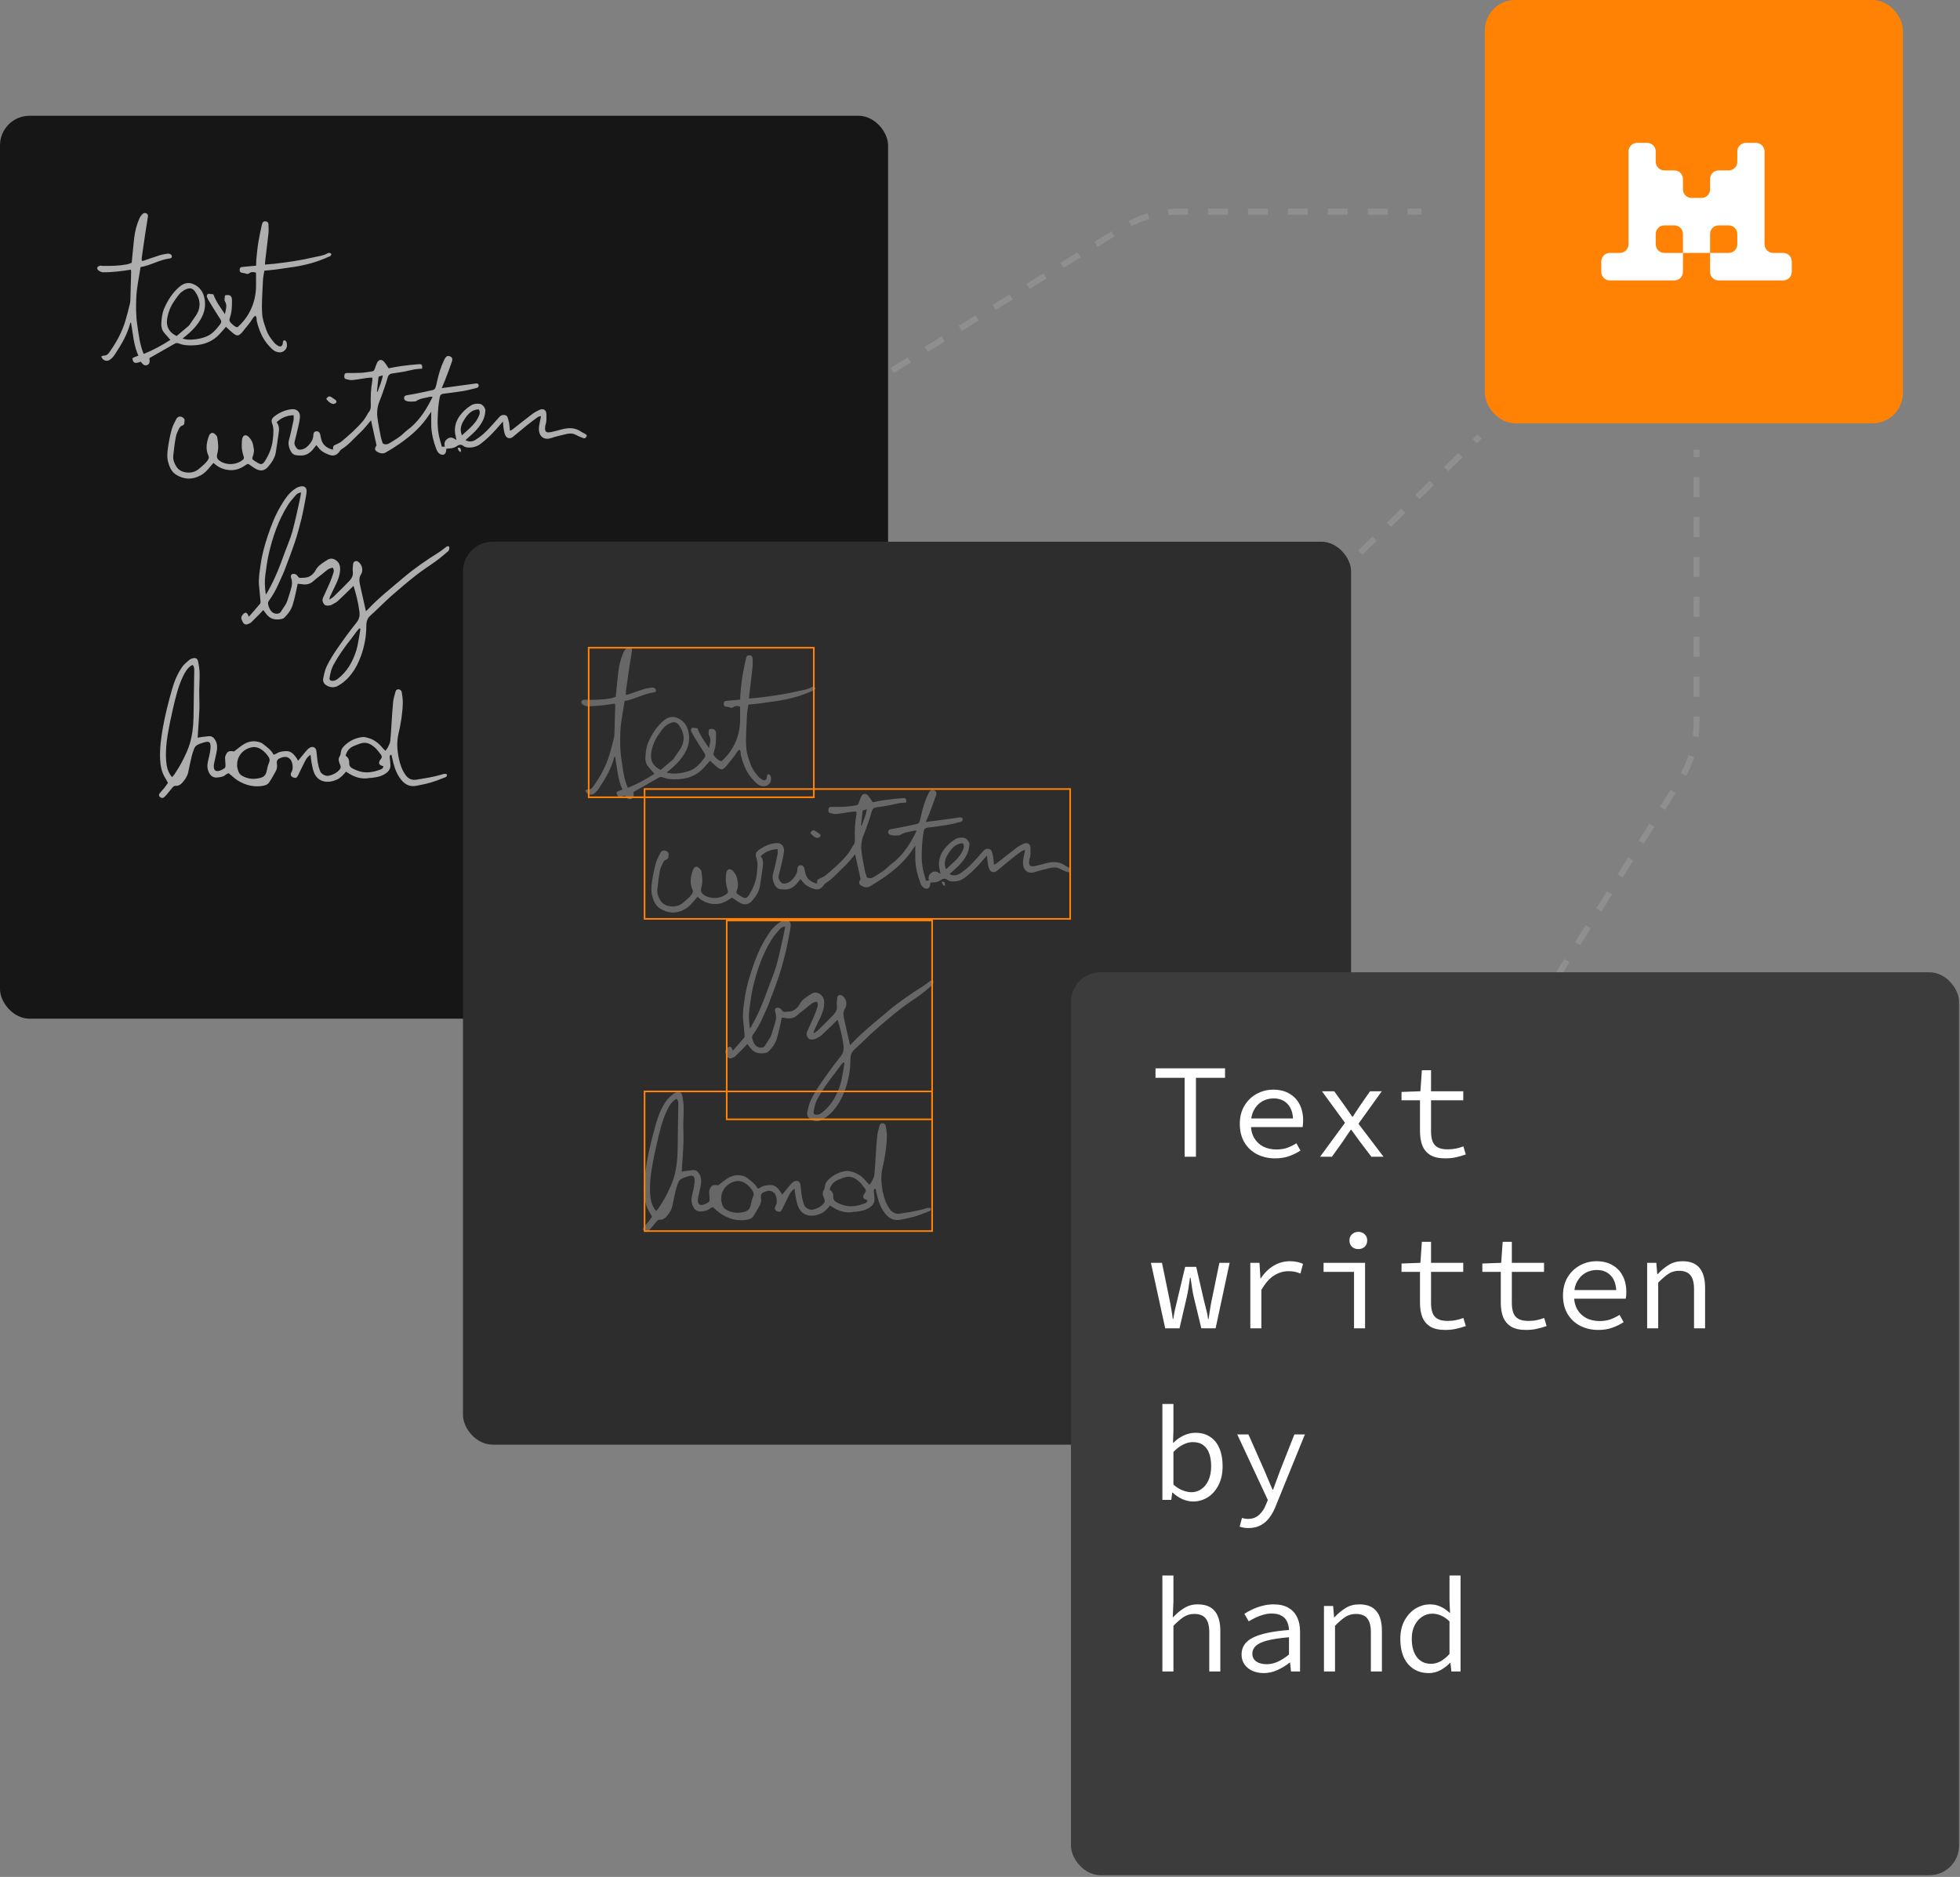 <svg width="377" height="361" viewBox="0 0 377 361" fill="none" xmlns="http://www.w3.org/2000/svg">
<rect x="0" y="0" width="377" height="361" fill="#808080" stroke="none"/>
<rect x="285.61" width="80.403" height="81.421" rx="5.827" fill="#FF8205"/>
<path d="M341.057 48.645C340.144 48.645 339.403 47.904 339.403 46.99V29.134C339.403 28.22 338.663 27.48 337.749 27.48H335.82C334.906 27.48 334.166 28.22 334.166 29.134V31.122C334.166 32.036 333.425 32.776 332.512 32.776H330.583C329.669 32.776 328.929 33.517 328.929 34.43V36.419C328.929 37.333 328.188 38.073 327.274 38.073H325.367C324.454 38.073 323.713 37.333 323.713 36.419V34.43C323.713 33.517 322.972 32.776 322.059 32.776H320.13C319.216 32.776 318.476 32.036 318.476 31.122V29.134C318.476 28.22 317.735 27.48 316.822 27.48H314.892C313.979 27.48 313.238 28.22 313.238 29.134V46.99C313.238 47.904 312.498 48.645 311.584 48.645H309.655C308.742 48.645 308.001 49.385 308.001 50.299V52.287C308.001 53.201 308.742 53.941 309.655 53.941H322.059C322.972 53.941 323.713 53.201 323.713 52.287V48.645H320.13C319.216 48.645 318.476 47.904 318.476 46.99V45.002C318.476 44.088 319.216 43.348 320.13 43.348H322.059C322.972 43.348 323.713 44.088 323.713 45.002V48.645H328.929V45.002C328.929 44.088 329.669 43.348 330.583 43.348H332.512C333.425 43.348 334.166 44.088 334.166 45.002V46.99C334.166 47.904 333.425 48.645 332.512 48.645H328.929V52.287C328.929 53.201 329.669 53.941 330.583 53.941H342.986C343.9 53.941 344.64 53.201 344.64 52.287V50.299C344.64 49.385 343.9 48.645 342.986 48.645H341.057Z" fill="white"/>
<path d="M171.62 71.243L216.06 43.755C219.277 41.765 222.985 40.71 226.768 40.71L273.396 40.71" stroke="#8F8F8F" stroke-width="1.151" stroke-dasharray="3.84 3.84"/>
<path d="M291.207 201.008L323.209 149.992C325.242 146.75 326.32 143.002 326.32 139.175L326.32 86.51" stroke="#8F8F8F" stroke-width="1.151" stroke-dasharray="3.84 3.84"/>
<path d="M228.615 138.416L284.592 83.965" stroke="#8F8F8F" stroke-width="1.151" stroke-dasharray="3.84 3.84"/>
<rect y="22.264" width="170.82" height="173.667" rx="5.694" fill="#171616"/>
<g clip-path="url(#clip0_11780_68750)">
<path d="M84.961 74.65C87.228 74.341 89.342 74.055 91.455 73.765C91.738 73.727 92.008 73.755 92.062 74.08C92.111 74.374 91.924 74.562 91.632 74.63C90.811 74.821 89.997 75.058 89.167 75.196C87.872 75.411 86.568 75.569 85.266 75.735C84.883 75.783 84.659 75.971 84.596 76.342C84.494 76.945 84.371 77.548 84.321 78.156C84.17 79.991 84.055 81.831 84.4 83.656C84.543 84.415 84.79 85.154 84.998 85.936C85.226 85.913 85.383 85.897 85.572 85.878C85.361 85.22 85.572 84.732 86.116 84.364C86.683 83.981 87.193 84.198 87.8 84.64C87.697 84.152 87.614 83.822 87.559 83.488C87.353 82.215 87.658 81.06 88.402 80.023C88.985 79.211 89.697 78.539 90.547 78.003C91.103 77.653 91.694 77.592 92.307 77.679C92.811 77.75 93.413 78.493 93.359 79.014C93.294 79.636 93.198 80.238 92.904 80.838C92.26 82.148 91.278 83.129 90.202 84.05C89.993 84.23 89.793 84.419 89.53 84.657C90.272 85.05 90.941 84.94 91.517 84.566C92.202 84.122 92.86 83.609 93.44 83.035C94.342 82.142 95.174 81.178 96.022 80.232C96.294 79.929 96.585 79.749 97.003 79.815C97.301 79.863 97.55 79.957 97.638 80.284C97.736 80.645 97.866 81.001 97.927 81.368C98.005 81.831 98.028 82.305 98.082 82.85C98.255 82.771 98.407 82.733 98.52 82.645C99.782 81.663 101.026 80.658 102.301 79.693C102.746 79.356 103.241 79.068 103.75 78.837C104.534 78.482 105.12 78.884 105.103 79.732C105.09 80.41 105.184 81.101 104.908 81.755C104.89 81.796 104.893 81.847 104.886 81.894C104.71 83.056 104.985 83.325 106.142 83.076C106.76 82.943 107.37 82.764 107.982 82.601C109.321 82.247 110.613 82.188 111.822 83.059C112.173 83.311 112.659 83.372 112.89 83.805C112.64 84.332 112.456 84.403 111.925 84.171C111.517 83.994 111.101 83.833 110.71 83.623C110.108 83.299 109.488 83.347 108.869 83.496C107.888 83.734 106.896 83.946 105.946 84.276C104.876 84.647 103.661 84.174 103.657 82.458C103.656 82.015 103.762 81.571 103.837 81.13C103.895 80.787 103.98 80.448 104.066 80.049C103.738 80.034 103.522 80.169 103.329 80.309C102.683 80.778 102.038 81.25 101.417 81.75C100.484 82.499 99.578 83.282 98.649 84.035C98.121 84.463 97.461 84.327 97.185 83.703C97.017 83.323 96.946 82.895 96.875 82.48C96.805 82.065 96.79 81.641 96.738 81.075C96.239 81.641 95.823 82.117 95.404 82.589C94.51 83.595 93.551 84.529 92.479 85.343C91.691 85.942 90.797 86.158 89.829 86.053C89.606 86.029 89.355 85.947 89.183 85.809C88.714 85.435 88.303 85.492 87.841 85.826C87.6 86 87.297 86.117 87.005 86.184C86.655 86.264 86.286 86.263 85.861 86.303C85.846 86.419 85.832 86.599 85.803 86.777C85.694 87.442 85.187 87.662 84.61 87.309C84.244 87.085 84.057 86.732 83.916 86.357C83.377 84.917 82.997 83.438 82.953 81.893C82.927 80.981 82.948 80.069 82.948 79.19C82.641 79.63 82.305 80.134 81.946 80.621C80.546 82.519 78.77 84.017 76.855 85.353C75.991 85.956 75.091 86.514 74.178 87.038C73.681 87.324 73.103 87.205 72.638 86.946C72.02 86.603 72.009 86.241 72.427 85.666C72.067 84.029 71.717 82.431 71.369 80.849C70.698 81.615 70.058 82.487 69.277 83.205C68.088 84.3 67.062 85.584 65.658 86.438C65.489 86.541 65.376 86.743 65.249 86.908C64.715 87.608 64.086 87.776 63.26 87.454C62.598 87.197 61.959 86.906 61.471 86.367C61.271 86.146 61.094 85.902 60.859 85.609C60.737 85.761 60.623 85.892 60.521 86.031C59.966 86.795 59.301 87.426 58.342 87.585C57.892 87.659 57.412 87.615 56.954 87.554C56.326 87.47 55.972 86.971 55.765 86.455C55.535 85.88 55.4 85.274 55.585 84.605C55.929 83.361 56.19 82.092 56.459 80.828C56.519 80.545 56.468 80.238 56.468 79.856C55.189 79.917 54.141 80.317 53.201 81.222C53.768 81.891 53.703 82.653 53.583 83.43C53.397 84.638 53.257 85.854 53.041 87.056C52.853 88.105 52.258 88.969 51.583 89.757C50.877 90.582 50.089 90.688 49.139 90.149C48.833 89.975 48.542 89.772 48.258 89.564C47.68 89.139 47.694 89.148 47.124 89.535C46.186 90.171 45.173 90.532 44.01 90.403C42.897 90.28 41.927 89.876 41.074 89.031C40.855 89.275 40.647 89.488 40.463 89.72C39.931 90.388 39.355 91.008 38.603 91.427C36.974 92.334 35.331 92.246 33.803 91.257C33.003 90.739 32.602 89.835 32.347 88.899C32.083 87.938 32.177 86.969 32.32 86.017C32.491 84.876 32.715 83.737 33.018 82.625C33.209 81.931 33.558 81.273 33.894 80.628C34.164 80.107 34.606 80.002 35.08 80.25C35.354 80.393 35.564 80.636 35.493 80.922C35.413 81.243 35.598 81.702 35.05 81.855C34.816 81.92 34.57 82.171 34.456 82.401C34.197 82.925 33.927 83.471 33.821 84.038C33.598 85.239 33.447 86.457 33.325 87.674C33.252 88.396 33.518 89.076 33.885 89.685C34.36 90.472 35.108 90.804 36.007 90.882C36.931 90.963 37.7 90.686 38.392 90.074C38.974 89.561 39.598 89.105 40.017 88.424C40.186 88.15 40.222 87.948 40.086 87.648C39.503 86.355 39.725 85.073 40.204 83.807C40.332 83.467 40.611 83.207 40.945 83.265C41.201 83.308 41.443 83.569 41.639 83.783C41.753 83.909 41.786 84.127 41.818 84.31C41.987 85.29 42.061 86.268 41.798 87.252C41.608 87.965 41.767 88.322 42.362 88.705C43.671 89.548 45.521 89.424 46.715 88.429C46.938 88.243 46.948 88.05 46.867 87.802C46.625 87.06 46.469 86.301 46.499 85.516C46.515 85.118 46.522 84.713 46.606 84.327C46.743 83.696 47.282 83.522 47.764 83.968C48.31 84.474 48.643 85.118 48.737 85.873C48.774 86.173 48.865 86.474 48.846 86.77C48.824 87.111 48.751 87.464 48.622 87.779C48.495 88.088 48.483 88.329 48.771 88.516C49.141 88.756 49.507 89.017 49.908 89.192C50.309 89.368 50.617 89.199 50.899 88.767C51.732 87.488 52.301 86.117 52.468 84.578C52.587 83.494 52.732 82.427 52.32 81.369C52.121 80.859 52.336 80.425 52.733 80.117C53.737 79.339 54.869 78.827 56.137 78.703C57.113 78.607 57.771 79.259 57.688 80.247C57.634 80.901 57.484 81.55 57.341 82.192C57.136 83.112 56.899 84.023 56.675 84.938C56.533 85.516 56.825 85.95 57.185 86.328C57.305 86.453 57.565 86.501 57.755 86.491C58.602 86.444 59.168 85.892 59.658 85.284C60.026 84.826 60.262 84.291 60.274 83.663C60.283 83.178 60.537 82.945 60.892 82.959C61.321 82.975 61.52 83.187 61.619 83.674C61.702 84.084 61.771 84.507 61.929 84.89C62.313 85.823 63.1 86.248 64.041 86.492C64.077 86.224 64.035 85.934 64.16 85.776C64.303 85.594 64.594 85.533 64.817 85.412C65.104 85.258 65.419 85.135 65.666 84.931C67.151 83.7 68.596 82.421 69.846 80.943C70.161 80.571 70.393 80.128 70.658 79.714C70.746 79.577 70.796 79.407 70.904 79.293C71.26 78.92 71.336 78.464 71.321 77.983C71.273 76.403 71.317 74.829 71.606 73.269C71.639 73.09 71.61 72.9 71.61 72.627C71.249 72.648 70.93 72.646 70.617 72.69C69.664 72.823 68.718 73.011 67.762 73.101C67.361 73.138 66.933 73.02 66.537 72.905C66.155 72.795 66.21 72.455 66.249 72.138C66.293 71.784 66.529 71.745 66.805 71.742C67.692 71.733 68.582 71.755 69.467 71.704C70.167 71.662 70.861 71.533 71.557 71.434C71.808 71.399 71.973 71.264 72.058 71.004C72.189 70.602 72.345 70.206 72.509 69.815C72.771 69.193 73.323 69.031 73.795 69.503C74.153 69.861 74.399 70.331 74.755 70.837C75.501 70.701 76.32 70.519 77.148 70.409C78.284 70.257 79.424 70.131 80.567 70.046C81.144 70.004 81.241 70.169 81.207 70.901C80.738 70.943 80.252 70.955 79.778 71.037C79.139 71.148 78.511 71.326 77.873 71.45C77.274 71.565 76.669 71.646 76.067 71.74C75.882 71.769 75.695 71.79 75.508 71.816C75.008 71.888 74.706 72.082 74.553 72.659C74.233 73.862 73.781 75.032 73.372 76.211C73.149 76.854 72.828 77.473 72.692 78.131C72.556 78.79 72.498 79.498 72.579 80.162C72.738 81.47 73.004 82.766 73.256 84.06C73.34 84.495 73.515 84.911 73.636 85.297C74.176 85.597 74.602 85.446 75.046 85.166C75.94 84.604 76.868 84.102 77.63 83.34C78.076 82.895 78.617 82.547 79.091 82.129C80.9 80.532 82.144 78.531 83.209 76.318C82.992 76.318 82.834 76.288 82.693 76.323C81.793 76.552 80.837 76.596 80.032 77.146C79.928 77.218 79.764 77.213 79.626 77.221C79.323 77.238 79.018 77.263 78.718 77.24C78.492 77.223 78.265 77.157 78.052 77.077C77.8 76.982 77.72 76.761 77.731 76.503C77.743 76.216 77.938 76.081 78.18 76.034C78.778 75.916 79.383 75.835 79.981 75.715C81.105 75.489 82.23 75.258 83.345 74.994C83.509 74.956 83.692 74.75 83.754 74.58C83.897 74.183 83.982 73.764 84.073 73.35C84.382 71.941 84.796 70.568 85.42 69.264C85.461 69.179 85.495 69.09 85.542 69.009C85.833 68.496 86.122 68.367 86.566 68.545C86.957 68.701 87.107 69 86.923 69.551C86.549 70.666 86.126 71.765 85.707 72.864C85.483 73.45 85.225 74.023 84.96 74.653L84.961 74.65ZM92.098 78.739C90.767 78.755 90.016 79.626 89.376 80.592C88.763 81.519 88.331 82.521 88.856 83.735C89.375 83.259 89.871 82.808 90.364 82.352C91.127 81.646 91.782 80.868 92.164 79.873C92.311 79.491 92.358 79.161 92.098 78.739ZM72.496 75.322C72.543 75.326 72.59 75.33 72.638 75.334C72.979 74.318 73.459 73.344 73.628 72.183C73.296 72.292 73.082 72.363 72.819 72.45C72.711 73.417 72.604 74.369 72.496 75.322L72.496 75.322Z" fill="#AEAEAE"/>
<path d="M75.283 145.136C74.915 145.281 74.938 145.479 74.966 145.705C75.025 146.196 75.074 146.688 75.092 147.181C75.112 147.729 74.904 148.168 74.475 148.541C73.628 149.278 72.604 149.472 71.549 149.605C71.41 149.622 71.264 149.601 71.128 149.629C69.525 149.953 68.122 149.454 66.808 148.581C66.734 148.531 66.659 148.48 66.561 148.413C66.034 149.014 65.537 149.609 64.81 149.94C64.047 150.288 63.267 150.455 62.427 150.31C61.454 150.141 60.807 149.525 60.436 148.68C60.158 148.046 60.057 147.329 59.916 146.64C59.823 146.181 59.797 145.707 59.733 145.178C59.231 145.466 58.931 145.898 58.692 146.366C58.221 147.288 57.775 148.224 57.321 149.154C57.095 149.618 56.88 149.711 56.425 149.537C55.954 149.356 55.777 149.003 56.051 148.529C56.367 147.983 56.328 147.442 56.219 146.884C56.086 146.204 55.671 145.688 55 145.584C54.602 145.523 54.133 145.705 53.741 145.88C53.319 146.069 53.176 146.449 53.263 146.943C53.349 147.432 53.273 147.93 53.018 148.374C52.599 149.104 52.212 149.86 51.726 150.545C51.42 150.977 50.867 151.103 50.348 151.174C48.695 151.402 47.166 150.998 45.768 150.142C45.139 149.758 44.604 149.218 43.975 148.708C43.83 148.781 43.589 148.849 43.422 149C42.948 149.425 42.358 149.476 41.782 149.542C41.106 149.619 40.598 149.306 40.264 148.722C39.843 147.986 39.822 147.206 40.01 146.393C40.195 145.593 40.421 144.791 40.486 143.979C40.601 142.498 40.086 142.545 39.072 142.838C38.669 142.955 38.264 143.106 37.903 143.316C37.679 143.446 37.474 143.692 37.373 143.933C37.164 144.428 36.998 144.947 36.872 145.47C36.63 146.473 36.419 147.484 36.211 148.495C36.047 149.286 35.607 149.927 35.097 150.513C34.774 150.885 34.354 151.178 33.811 151.143C33.548 151.126 33.372 151.239 33.212 151.438C32.799 151.951 32.376 152.457 31.948 152.958C31.812 153.117 31.662 153.275 31.49 153.389C31.208 153.576 30.94 153.467 30.728 153.249C30.513 153.026 30.549 152.773 30.738 152.548C31.04 152.187 31.364 151.844 31.658 151.477C31.89 151.188 32.091 150.872 32.302 150.574C32.116 150.235 31.973 149.939 31.798 149.663C31.095 148.553 30.859 147.317 30.798 146.028C30.703 144.013 30.971 142.034 31.311 140.054C31.748 137.519 32.397 135.038 33.095 132.57C33.532 131.025 34.147 129.538 35.078 128.223C35.438 127.716 35.967 127.326 36.441 126.907C36.593 126.773 36.809 126.697 37.007 126.634C37.604 126.445 37.991 126.635 38.111 127.249C38.252 127.963 38.379 128.692 38.393 129.417C38.417 130.594 38.327 131.773 38.319 132.951C38.312 134.083 38.395 135.216 38.355 136.345C38.298 137.946 38.165 139.544 38.065 141.142C38.051 141.367 38.039 141.593 38.023 141.891C38.293 141.839 38.47 141.797 38.65 141.773C39.137 141.71 39.626 141.655 40.113 141.598C40.741 141.525 41.133 141.874 41.419 142.369C41.891 143.181 41.788 144.049 41.607 144.914C41.477 145.536 41.325 146.153 41.192 146.775C41.152 146.957 41.128 147.146 41.123 147.333C41.099 148.152 41.479 148.469 42.257 148.228C42.609 148.119 42.95 147.927 43.243 147.701C43.362 147.61 43.377 147.33 43.373 147.137C43.364 146.691 43.302 146.246 43.287 145.8C43.281 145.642 43.322 145.47 43.385 145.323C43.747 144.481 44.029 144.36 45.022 144.531C45.74 143.998 46.352 143.436 47.059 143.047C47.991 142.532 49.022 142.429 50.054 142.792C50.268 142.868 50.479 142.989 50.655 143.134C51.379 143.728 52.175 144.249 52.625 145.159C52.847 145.07 53.032 145.03 53.179 144.933C53.757 144.554 54.415 144.489 55.068 144.471C56.006 144.446 56.537 145.1 57.028 145.778C57.146 145.941 57.222 146.135 57.327 146.331C57.91 145.622 58.452 144.946 59.016 144.288C59.182 144.095 59.39 143.921 59.611 143.799C60.191 143.477 60.764 143.762 60.855 144.42C60.958 145.167 60.996 145.924 61.121 146.666C61.214 147.219 61.362 147.771 61.558 148.296C61.777 148.884 62.637 149.333 63.242 149.201C64.012 149.034 64.706 148.703 65.25 148.103C65.489 147.84 65.621 147.567 65.459 147.206C65.363 146.992 65.304 146.763 65.226 146.54C65.095 146.164 65.098 145.817 65.338 145.465C65.46 145.287 65.508 145.041 65.537 144.819C65.601 144.335 65.769 143.915 66.112 143.559C67.098 142.539 68.3 141.94 69.689 141.763C70.086 141.712 70.524 141.844 70.922 141.963C71.988 142.284 72.835 142.936 73.536 143.797C73.709 144.01 73.921 144.192 74.137 144.409C74.33 144.133 74.523 143.923 74.639 143.676C74.816 143.299 75.025 142.906 75.069 142.503C75.192 141.355 75.236 140.198 75.316 139.045C75.409 137.704 75.476 136.359 75.616 135.022C75.681 134.394 75.88 133.778 76.034 133.16C76.112 132.85 76.252 132.573 76.639 132.58C76.954 132.585 77.227 132.802 77.292 133.218C77.393 133.866 77.487 134.528 77.475 135.181C77.438 137.217 77.089 139.213 76.634 141.197C76.281 142.739 76.395 144.288 76.706 145.832C76.942 147.001 77.325 148.105 78.022 149.078C78.532 149.791 79.221 150.105 80.103 149.96C81.698 149.697 83.298 149.464 84.855 149.003C85.199 148.901 85.565 148.723 85.952 148.937C86.046 149.32 85.77 149.457 85.517 149.553C84.642 149.889 83.77 150.245 82.872 150.505C81.953 150.772 81.008 150.959 80.067 151.139C78.557 151.426 77.57 150.651 76.789 149.46C76.064 148.355 75.719 147.115 75.448 145.845C75.399 145.618 75.342 145.394 75.281 145.136H75.283ZM33.088 149.47C33.265 149.269 33.44 149.117 33.558 148.928C34.067 148.111 34.615 147.311 35.044 146.451C35.589 145.36 36.145 144.252 36.491 143.089C36.974 141.467 37.177 139.773 37.22 138.073C37.26 136.545 37.263 135.015 37.287 133.486C37.31 132.003 37.347 130.52 37.364 129.036C37.368 128.646 37.37 128.241 37.068 127.896C36.941 127.953 36.826 127.985 36.736 128.048C35.995 128.565 35.568 129.327 35.19 130.115C34.246 132.081 33.764 134.197 33.272 136.303C32.88 137.976 32.534 139.662 32.252 141.357C31.98 142.985 31.837 144.637 31.958 146.289C32.039 147.412 32.272 148.514 33.088 149.469L33.088 149.47ZM45.614 147.062C45.614 147.203 45.586 147.351 45.619 147.484C45.779 148.135 45.86 148.802 46.548 149.201C47.723 149.882 48.93 149.946 50.2 149.579C50.897 149.377 51.191 148.881 51.316 148.198C51.413 147.671 51.552 147.141 51.76 146.649C51.918 146.274 51.889 145.969 51.694 145.652C51.334 145.067 50.883 144.57 50.312 144.177C49.703 143.758 49.082 143.593 48.331 143.755C46.752 144.095 45.604 145.445 45.613 147.062H45.614ZM66.471 145.348C67.004 145.686 67.196 146.196 67.168 146.799C67.149 147.227 67.372 147.56 67.694 147.733C68.224 148.017 68.791 148.269 69.372 148.414C70.642 148.732 71.885 148.47 73.093 148.051C73.381 147.952 73.713 147.81 73.727 147.366C73.584 147.322 73.45 147.291 73.325 147.238C72.942 147.075 72.818 146.765 72.989 146.383C73.046 146.256 73.128 146.134 73.222 146.032C73.49 145.74 73.488 145.425 73.261 145.137C72.869 144.64 72.498 144.107 72.022 143.703C71.412 143.186 70.677 142.782 69.846 142.882C69.305 142.946 68.787 143.211 68.263 143.398C67.369 143.716 66.748 144.305 66.471 145.348Z" fill="#AEAEAE"/>
<path d="M49.089 60.717C48.913 60.905 48.719 61.049 48.609 61.241C48.077 62.162 47.338 62.92 46.703 63.76C46.646 63.835 46.589 63.91 46.522 63.977C45.852 64.648 45.597 64.684 44.851 64.102C44.374 63.73 43.944 63.296 43.464 62.864C43.084 63.294 42.701 63.733 42.313 64.167C40.998 65.64 39.319 66.311 37.386 66.411C36.375 66.464 35.368 66.453 34.407 66.063C34.136 65.953 33.883 65.942 33.603 66.104C32.019 67.02 30.424 67.917 28.833 68.823C28.794 68.844 28.768 68.888 28.729 68.93C28.798 69.389 28.877 69.927 28.395 70.173C27.788 70.484 27.402 70.006 27.085 69.569C25.907 69.99 25.607 69.871 25.462 68.89C25.624 68.808 25.801 68.708 25.989 68.629C26.178 68.55 26.376 68.492 26.616 68.408C25.678 66.353 25.594 64.167 25.191 62.004C25.134 62.069 25.053 62.121 25.035 62.19C24.499 64.299 23.422 66.142 22.246 67.937C21.922 68.431 21.597 68.918 21.077 69.234C20.467 69.603 19.679 69.292 19.482 68.543C19.675 68.485 19.871 68.376 20.066 68.379C20.503 68.385 20.761 68.132 20.986 67.821C22.349 65.94 23.448 63.918 24.124 61.685C24.457 60.584 24.735 59.464 24.999 58.344C25.089 57.962 25.078 57.552 25.09 57.154C25.141 55.527 25.184 53.899 25.225 52.272C25.229 52.14 25.189 52.007 25.168 51.873C24.272 51.997 23.42 52.142 22.562 52.225C21.653 52.313 20.738 52.379 19.827 52.373C19.507 52.371 19.163 52.165 18.881 51.974C18.754 51.888 18.663 51.578 18.719 51.434C18.778 51.283 19.022 51.174 19.206 51.115C19.352 51.069 19.529 51.136 19.693 51.139C21.267 51.165 22.838 51.137 24.391 50.854C24.726 50.793 25.044 50.638 25.332 50.539C25.498 48.873 25.635 47.3 25.817 45.732C25.97 44.416 26.319 43.143 26.853 41.929C26.955 41.697 27.122 41.486 27.29 41.292C27.585 40.954 27.855 40.893 28.156 41.041C28.509 41.215 28.48 41.511 28.428 41.83C28.247 42.945 28.066 44.062 27.899 45.18C27.683 46.624 27.476 48.071 27.275 49.517C27.247 49.722 27.271 49.935 27.271 50.164C27.391 50.164 27.489 50.188 27.571 50.16C28.636 49.802 29.694 49.418 30.766 49.081C31.23 48.935 31.722 48.877 32.204 48.788C32.294 48.771 32.393 48.781 32.484 48.799C32.776 48.858 33.048 48.973 33.057 49.32C33.066 49.683 32.744 49.701 32.502 49.735C30.601 50.003 28.949 51.061 27.036 51.37C26.747 53.301 26.328 55.154 26.228 57.023C26.129 58.856 26.136 60.712 26.412 62.553C26.69 64.408 26.881 66.274 27.635 68.077C29.491 67.331 31.186 66.396 32.77 65.375C32.364 64.907 31.962 64.459 31.575 63.998C31.126 63.462 30.988 62.812 31.032 62.14C31.095 61.178 31.193 60.224 31.586 59.313C32.278 57.71 33.2 56.282 34.533 55.147C35.348 54.454 36.282 54.21 37.281 54.679C38.236 55.127 38.91 55.883 39.211 56.906C39.621 58.297 39.482 59.671 38.838 60.962C38.056 62.53 36.848 63.743 35.487 64.813C35.383 64.894 35.282 64.979 35.116 65.114C35.798 65.341 36.424 65.351 37.041 65.311C37.951 65.252 38.83 65.075 39.695 64.726C40.877 64.247 41.607 63.316 42.346 62.368C42.601 62.041 42.62 61.75 42.357 61.354C41.565 60.166 40.839 58.934 40.088 57.719C40.075 57.699 40.061 57.679 40.053 57.658C39.941 57.337 39.638 57.025 39.863 56.675C40.072 56.349 40.429 56.595 40.717 56.576C40.851 56.566 40.988 56.617 41.049 56.628C41.575 58.064 42.454 59.207 43.26 60.41C43.409 59.574 43.786 58.788 43.254 57.94C43.084 57.669 43.261 57.179 43.277 56.808C44.213 56.602 44.623 56.894 44.622 57.736C44.62 58.892 44.611 60.05 44.205 61.155C44.052 61.57 44.153 61.881 44.472 62.16C44.821 62.465 45.098 62.87 45.689 62.939C46.507 62.195 47.26 61.33 47.835 60.325C48.827 58.593 49.283 56.718 49.248 54.72C49.235 53.969 49.246 53.219 49.246 52.449C48.766 52.284 48.339 52.258 47.951 52.552C47.734 52.715 47.532 52.715 47.293 52.626C47.12 52.562 46.933 52.528 46.749 52.502C46.228 52.43 46.098 52.309 46.101 51.868C46.103 51.48 46.288 51.358 46.831 51.319C47.622 51.261 48.411 51.179 49.264 51.102C49.28 50.645 49.271 50.203 49.316 49.767C49.423 48.713 49.519 47.657 49.689 46.612C49.874 45.474 50.133 44.348 50.369 43.219C50.466 42.754 50.656 42.566 50.985 42.565C51.361 42.563 51.619 42.757 51.64 43.15C51.671 43.738 51.695 44.334 51.633 44.918C51.459 46.581 51.238 48.24 51.04 49.901C51.004 50.2 50.988 50.502 50.955 50.894C51.59 50.837 52.163 50.799 52.735 50.734C55.347 50.441 57.946 50.058 60.504 49.452C61.364 49.248 62.273 49.169 63.057 48.686C63.148 48.63 63.295 48.617 63.399 48.647C63.521 48.681 63.688 48.764 63.72 48.863C63.75 48.958 63.655 49.121 63.571 49.216C63.499 49.296 63.365 49.32 63.258 49.369C61.03 50.408 58.679 51.023 56.258 51.38C55.147 51.545 54.035 51.709 52.921 51.854C52.25 51.941 51.574 51.988 50.849 52.059C50.75 52.722 50.597 53.343 50.575 53.969C50.498 56.111 50.28 58.249 50.431 60.4C50.508 61.483 50.892 62.461 51.233 63.462C51.55 64.391 52.118 65.168 52.742 65.902C52.963 66.163 53.257 66.386 53.561 66.544C53.98 66.761 54.275 66.579 54.385 66.106C54.4 66.038 54.397 65.965 54.404 65.895C54.428 65.672 54.488 65.412 54.746 65.458C54.901 65.486 55.101 65.708 55.138 65.875C55.259 66.421 55.226 66.959 54.776 67.379C54.336 67.792 53.822 67.849 53.267 67.688C52.624 67.502 52.205 67.016 51.768 66.555C50.496 65.216 49.851 63.562 49.399 61.808C49.31 61.463 49.469 61.043 49.089 60.716L49.089 60.717ZM33.978 64.625C34.746 63.979 35.501 63.346 36.25 62.707C36.355 62.617 36.442 62.501 36.521 62.386C36.854 61.906 37.167 61.411 37.513 60.94C38.666 59.374 38.632 57.803 37.662 56.284C37.073 55.36 36.552 55.244 35.517 55.756C35.393 55.817 35.285 55.914 35.166 55.988C34.485 56.412 34.096 57.093 33.642 57.72C32.844 58.826 32.334 60.046 32.14 61.401C31.933 62.839 32.553 63.974 33.977 64.624L33.978 64.625Z" fill="#AEAEAE"/>
<path d="M67.998 112.68C66.977 113.674 66.003 114.658 64.983 115.593C64.646 115.903 64.198 116.091 63.795 116.325C63.696 116.383 63.577 116.421 63.463 116.437C63.063 116.496 62.621 116.551 62.341 116.215C62.05 115.864 61.939 115.406 62.141 114.951C62.57 113.984 63.033 113.031 63.448 112.058C63.715 111.433 63.945 110.789 64.145 110.139C64.264 109.755 64.204 109.595 64.03 109.198C63.48 109.24 63.053 109.497 62.636 109.862C61.847 110.553 60.969 111.134 60.189 111.848C59.661 112.33 58.94 112.481 58.204 112.384C57.903 112.345 57.601 112.311 57.264 112.27C57.096 113.052 56.946 113.806 56.769 114.552C56.618 115.193 56.469 115.838 56.259 116.461C55.952 117.37 55.386 118.126 54.702 118.786C54.559 118.924 54.343 119.024 54.146 119.06C53.074 119.259 52.082 119.141 51.328 118.236C51.103 117.966 50.899 117.679 50.634 117.333C50.445 117.542 50.256 117.769 50.05 117.978C49.49 118.545 48.922 119.104 48.357 119.665C48.307 119.714 48.253 119.763 48.192 119.797C47.133 120.379 46.853 120.182 46.422 118.995C46.293 118.642 46.806 117.922 47.173 117.857C47.446 117.808 47.677 118.047 47.845 118.637C48.607 117.766 49.338 116.952 50.033 116.108C50.139 115.979 50.114 115.711 50.097 115.512C50.014 114.528 49.907 113.545 49.82 112.561C49.699 111.185 49.959 109.835 50.148 108.486C50.412 106.593 50.933 104.754 51.539 102.945C52.199 100.978 52.964 99.038 54.029 97.263C54.796 95.984 55.621 94.682 56.959 93.883C57.287 93.686 57.692 93.544 58.069 93.526C58.64 93.499 58.997 93.89 58.976 94.469C58.957 94.959 58.861 95.45 58.768 95.935C58.523 97.208 58.302 98.489 57.993 99.747C57.627 101.231 57.234 102.714 56.75 104.163C56.118 106.057 55.403 107.924 54.688 109.789C54.36 110.643 53.936 111.459 53.572 112.299C53.074 113.449 52.463 114.534 51.727 115.542C51.456 115.914 51.56 116.269 51.671 116.611C51.97 117.533 52.523 118.079 53.279 118.039C53.626 118.02 53.874 117.944 54.072 117.592C54.46 116.901 55.026 116.315 55.267 115.537C55.547 114.637 55.868 113.747 56.083 112.833C56.21 112.293 56.2 111.722 56.002 111.16C55.799 110.583 56.163 110.239 56.753 110.413C56.902 110.457 57.057 110.56 57.156 110.679C57.335 110.897 57.459 111.181 57.8 111.153C58.308 111.11 58.854 111.148 59.311 110.966C59.922 110.724 60.432 110.219 60.729 109.643C61.148 108.832 61.864 108.419 62.551 107.942C62.648 107.876 62.759 107.831 62.855 107.762C63.442 107.337 64.032 107.354 64.619 107.754C65.218 108.162 65.433 108.751 65.422 109.461C65.401 110.73 64.894 111.838 64.343 112.938C64.037 113.547 63.746 114.165 63.462 114.784C63.409 114.897 63.415 115.036 63.366 115.328C63.731 115.068 63.999 114.925 64.208 114.72C65.2 113.751 66.191 112.78 67.151 111.78C67.629 111.282 67.975 110.72 67.859 109.942C67.787 109.463 67.885 108.957 67.925 108.465C67.964 107.99 68.471 107.759 68.866 108.022C69.664 108.554 69.941 109.706 69.428 110.497C69.032 111.11 69.091 111.757 69.231 112.406C69.598 114.107 69.989 115.804 70.379 117.543C70.477 117.46 70.602 117.372 70.706 117.261C72.803 115.02 75.217 113.139 77.543 111.156C79.699 109.317 82.021 107.73 84.413 106.231C84.888 105.933 85.314 105.559 85.771 105.231C85.962 105.094 86.217 104.938 86.393 105.173C86.483 105.293 86.409 105.556 86.37 105.747C86.349 105.854 86.267 105.967 86.18 106.04C85.442 106.653 84.72 107.29 83.948 107.857C82.697 108.775 81.37 109.592 80.15 110.548C78.488 111.851 76.867 113.21 75.284 114.609C73.911 115.822 72.643 117.155 71.272 118.37C70.636 118.934 70.455 119.608 70.457 120.369C70.463 122.421 70.086 124.419 69.374 126.315C68.518 128.593 67.245 130.614 65.05 131.887C64.37 132.282 63.696 132.259 63.036 131.952C62.443 131.677 62.028 131.181 62.17 130.483C62.334 129.68 62.5 128.848 62.857 128.123C63.415 126.989 64.078 125.895 64.798 124.856C65.988 123.138 67.202 121.432 68.52 119.815C69.103 119.1 69.24 118.459 69.127 117.579C68.911 115.892 68.496 114.268 67.999 112.679L67.998 112.68ZM51.132 114.356C51.269 114.156 51.35 114.052 51.416 113.939C52.418 112.209 53.222 110.385 53.942 108.523C54.247 107.735 54.526 106.937 54.817 106.144C55.296 104.843 55.866 103.567 56.234 102.235C56.782 100.242 57.192 98.21 57.651 96.191C57.757 95.726 57.82 95.251 57.913 94.722C57.413 94.784 57.098 94.993 56.859 95.277C56.315 95.923 55.731 96.553 55.292 97.269C53.516 100.164 52.417 103.339 51.674 106.638C51.39 107.895 51.239 109.184 51.053 110.463C50.871 111.722 50.922 112.98 51.132 114.355V114.356ZM69.322 120.953L69.123 120.85C68.94 121.059 68.744 121.258 68.576 121.478C68.234 121.925 67.921 122.396 67.57 122.836C66.298 124.436 65.115 126.092 64.133 127.895C63.705 128.681 63.533 129.518 63.392 130.373C63.33 130.754 63.513 130.931 63.908 130.953C64.33 130.977 64.674 130.799 65 130.544C66.809 129.136 67.869 127.23 68.535 125.085C68.792 124.26 68.906 123.388 69.069 122.535C69.169 122.01 69.239 121.48 69.322 120.952V120.953Z" fill="#AEAEAE"/>
<path d="M62.745 76.712C63.121 76.188 63.363 76.124 63.779 76.41C63.989 76.554 64.207 76.688 64.412 76.839C64.599 76.977 64.816 77.121 64.675 77.407C64.572 77.619 64.172 77.758 63.943 77.683C63.507 77.54 63.132 77.24 62.746 76.711L62.745 76.712Z" fill="#AEAEAE"/>
<path d="M88.672 86.913C88.347 86.913 88.135 86.65 88.034 86.124C88.54 86.065 88.645 86.196 88.672 86.913Z" fill="#AEAEAE"/>
</g>
<rect x="89.055" y="104.193" width="170.82" height="173.667" rx="5.694" fill="#2D2D2D"/>
<rect x="205.999" y="187.003" width="170.82" height="173.667" rx="5.694" fill="#3C3C3C"/>
<g clip-path="url(#clip1_11780_68750)">
<path d="M178.071 158.107C180.338 157.799 182.452 157.512 184.566 157.222C184.848 157.183 185.119 157.212 185.172 157.537C185.221 157.831 185.034 158.019 184.742 158.087C183.921 158.278 183.107 158.515 182.277 158.653C180.983 158.868 179.679 159.026 178.376 159.192C177.993 159.24 177.769 159.428 177.706 159.799C177.604 160.402 177.481 161.005 177.431 161.613C177.281 163.448 177.166 165.288 177.51 167.113C177.653 167.872 177.9 168.611 178.109 169.393C178.336 169.37 178.493 169.354 178.683 169.335C178.471 168.677 178.682 168.189 179.226 167.821C179.793 167.438 180.304 167.656 180.91 168.097C180.807 167.609 180.724 167.279 180.67 166.945C180.463 165.671 180.768 164.517 181.513 163.48C182.095 162.668 182.808 161.996 183.658 161.46C184.213 161.11 184.804 161.049 185.417 161.136C185.922 161.207 186.523 161.95 186.469 162.471C186.405 163.093 186.308 163.695 186.014 164.295C185.371 165.605 184.388 166.586 183.312 167.507C183.104 167.687 182.903 167.876 182.641 168.114C183.383 168.507 184.052 168.397 184.628 168.023C185.312 167.579 185.97 167.066 186.551 166.492C187.452 165.599 188.285 164.635 189.133 163.689C189.404 163.386 189.695 163.206 190.114 163.272C190.411 163.32 190.66 163.414 190.748 163.741C190.846 164.102 190.977 164.458 191.038 164.825C191.115 165.288 191.138 165.761 191.192 166.307C191.366 166.228 191.518 166.19 191.631 166.102C192.892 165.12 194.137 164.115 195.411 163.15C195.856 162.813 196.351 162.525 196.86 162.294C197.644 161.939 198.231 162.341 198.214 163.189C198.2 163.867 198.295 164.558 198.018 165.212C198.001 165.253 198.004 165.304 197.997 165.351C197.82 166.513 198.095 166.782 199.252 166.533C199.871 166.4 200.48 166.221 201.092 166.058C202.432 165.704 203.724 165.645 204.933 166.516C205.283 166.768 205.769 166.829 206.001 167.262C205.75 167.789 205.566 167.86 205.035 167.629C204.627 167.451 204.211 167.29 203.82 167.08C203.218 166.756 202.598 166.804 201.979 166.953C200.999 167.191 200.006 167.403 199.056 167.733C197.987 168.104 196.771 167.631 196.767 165.915C196.767 165.472 196.872 165.028 196.947 164.587C197.005 164.244 197.091 163.905 197.177 163.506C196.848 163.491 196.633 163.626 196.439 163.766C195.794 164.235 195.149 164.707 194.527 165.207C193.594 165.956 192.689 166.739 191.759 167.493C191.231 167.921 190.571 167.784 190.296 167.16C190.128 166.78 190.056 166.352 189.985 165.937C189.915 165.522 189.9 165.098 189.848 164.532C189.349 165.098 188.934 165.574 188.514 166.046C187.621 167.052 186.661 167.986 185.589 168.8C184.801 169.399 183.908 169.615 182.939 169.51C182.716 169.486 182.466 169.404 182.293 169.266C181.824 168.892 181.413 168.949 180.952 169.283C180.711 169.457 180.407 169.574 180.116 169.641C179.765 169.721 179.397 169.72 178.971 169.76C178.957 169.876 178.943 170.056 178.913 170.234C178.804 170.899 178.297 171.119 177.72 170.766C177.355 170.542 177.168 170.189 177.027 169.814C176.488 168.374 176.108 166.895 176.063 165.35C176.037 164.439 176.058 163.526 176.058 162.647C175.751 163.087 175.415 163.591 175.057 164.078C173.656 165.976 171.88 167.474 169.965 168.81C169.101 169.413 168.202 169.971 167.288 170.495C166.791 170.781 166.213 170.662 165.749 170.403C165.13 170.06 165.119 169.698 165.537 169.123C165.178 167.486 164.827 165.888 164.48 164.306C163.809 165.072 163.168 165.944 162.388 166.662C161.198 167.757 160.173 169.041 158.768 169.895C158.599 169.998 158.486 170.2 158.36 170.365C157.826 171.065 157.197 171.233 156.371 170.911C155.709 170.654 155.069 170.363 154.582 169.824C154.381 169.603 154.205 169.359 153.969 169.066C153.847 169.218 153.733 169.349 153.631 169.489C153.077 170.252 152.411 170.883 151.452 171.042C151.002 171.116 150.522 171.072 150.065 171.011C149.436 170.927 149.083 170.428 148.876 169.912C148.645 169.337 148.51 168.731 148.695 168.062C149.04 166.818 149.301 165.549 149.569 164.285C149.629 164.002 149.578 163.695 149.578 163.313C148.299 163.374 147.251 163.774 146.311 164.679C146.879 165.348 146.813 166.11 146.693 166.887C146.507 168.095 146.367 169.311 146.151 170.513C145.963 171.562 145.369 172.426 144.693 173.214C143.987 174.039 143.199 174.145 142.249 173.606C141.943 173.433 141.653 173.229 141.368 173.021C140.79 172.596 140.804 172.605 140.234 172.992C139.296 173.628 138.283 173.989 137.12 173.86C136.008 173.737 135.037 173.333 134.184 172.488C133.966 172.732 133.757 172.945 133.573 173.177C133.042 173.845 132.465 174.465 131.714 174.884C130.084 175.791 128.441 175.703 126.913 174.714C126.113 174.196 125.713 173.291 125.457 172.356C125.193 171.395 125.287 170.426 125.43 169.474C125.601 168.333 125.825 167.194 126.129 166.082C126.319 165.388 126.669 164.73 127.004 164.085C127.275 163.564 127.716 163.459 128.191 163.707C128.464 163.85 128.675 164.093 128.604 164.379C128.523 164.7 128.708 165.159 128.16 165.312C127.926 165.377 127.68 165.628 127.567 165.859C127.307 166.382 127.037 166.928 126.932 167.495C126.708 168.696 126.557 169.914 126.435 171.131C126.363 171.853 126.628 172.533 126.996 173.142C127.47 173.929 128.218 174.261 129.117 174.339C130.042 174.42 130.811 174.142 131.503 173.531C132.084 173.018 132.708 172.562 133.128 171.881C133.296 171.607 133.332 171.405 133.197 171.106C132.614 169.812 132.836 168.53 133.314 167.264C133.443 166.924 133.721 166.664 134.055 166.722C134.311 166.766 134.554 167.026 134.749 167.24C134.864 167.366 134.896 167.584 134.928 167.767C135.097 168.747 135.172 169.725 134.909 170.709C134.719 171.422 134.877 171.779 135.472 172.162C136.781 173.005 138.631 172.881 139.825 171.886C140.048 171.7 140.058 171.507 139.978 171.259C139.735 170.517 139.579 169.758 139.61 168.973C139.625 168.575 139.632 168.17 139.716 167.784C139.854 167.153 140.393 166.98 140.874 167.425C141.421 167.931 141.753 168.575 141.847 169.33C141.884 169.63 141.975 169.931 141.956 170.227C141.934 170.568 141.861 170.921 141.732 171.236C141.605 171.546 141.593 171.786 141.882 171.973C142.252 172.213 142.617 172.475 143.018 172.65C143.419 172.825 143.728 172.656 144.009 172.224C144.842 170.945 145.411 169.574 145.579 168.035C145.697 166.951 145.842 165.884 145.43 164.826C145.231 164.316 145.446 163.882 145.844 163.574C146.848 162.796 147.979 162.284 149.248 162.16C150.223 162.064 150.881 162.716 150.798 163.704C150.744 164.358 150.594 165.007 150.451 165.65C150.247 166.569 150.009 167.48 149.785 168.395C149.643 168.973 149.935 169.407 150.296 169.785C150.416 169.91 150.675 169.958 150.865 169.948C151.713 169.901 152.279 169.349 152.768 168.741C153.137 168.283 153.372 167.748 153.384 167.121C153.394 166.635 153.647 166.402 154.002 166.415C154.431 166.432 154.63 166.644 154.729 167.131C154.812 167.541 154.881 167.964 155.039 168.347C155.423 169.28 156.211 169.705 157.151 169.949C157.188 169.681 157.145 169.391 157.27 169.233C157.413 169.051 157.704 168.99 157.928 168.869C158.214 168.715 158.53 168.592 158.776 168.388C160.261 167.157 161.706 165.878 162.956 164.4C163.272 164.028 163.503 163.585 163.768 163.171C163.857 163.034 163.906 162.864 164.014 162.75C164.37 162.377 164.447 161.921 164.432 161.44C164.384 159.86 164.428 158.286 164.717 156.726C164.75 156.547 164.721 156.357 164.721 156.084C164.36 156.105 164.041 156.103 163.727 156.147C162.775 156.28 161.828 156.468 160.872 156.558C160.472 156.595 160.043 156.477 159.647 156.362C159.265 156.252 159.321 155.912 159.359 155.595C159.403 155.241 159.639 155.202 159.915 155.199C160.802 155.19 161.693 155.212 162.577 155.161C163.277 155.119 163.971 154.99 164.667 154.891C164.918 154.856 165.083 154.721 165.168 154.461C165.299 154.059 165.455 153.663 165.62 153.272C165.881 152.65 166.433 152.488 166.905 152.96C167.263 153.318 167.509 153.788 167.865 154.294C168.612 154.158 169.43 153.976 170.258 153.866C171.394 153.714 172.534 153.588 173.677 153.503C174.254 153.461 174.351 153.626 174.318 154.358C173.848 154.4 173.363 154.412 172.888 154.494C172.249 154.605 171.621 154.784 170.983 154.907C170.385 155.022 169.78 155.103 169.178 155.197C168.992 155.226 168.805 155.247 168.619 155.273C168.118 155.345 167.817 155.539 167.664 156.116C167.344 157.32 166.891 158.489 166.482 159.668C166.26 160.311 165.938 160.93 165.802 161.588C165.666 162.247 165.608 162.955 165.689 163.619C165.849 164.927 166.114 166.223 166.366 167.517C166.451 167.952 166.625 168.368 166.747 168.754C167.287 169.054 167.712 168.903 168.156 168.623C169.05 168.061 169.979 167.559 170.741 166.797C171.186 166.352 171.727 166.005 172.202 165.586C174.01 163.989 175.255 161.988 176.319 159.775C176.102 159.775 175.945 159.745 175.804 159.78C174.904 160.009 173.948 160.053 173.143 160.603C173.038 160.675 172.874 160.67 172.736 160.678C172.434 160.695 172.128 160.72 171.828 160.697C171.603 160.68 171.376 160.614 171.163 160.534C170.91 160.439 170.83 160.218 170.841 159.96C170.853 159.673 171.048 159.538 171.29 159.491C171.889 159.373 172.494 159.291 173.091 159.172C174.216 158.946 175.34 158.715 176.456 158.451C176.619 158.413 176.803 158.207 176.864 158.037C177.007 157.641 177.092 157.221 177.183 156.807C177.492 155.398 177.906 154.025 178.53 152.721C178.571 152.636 178.606 152.547 178.652 152.466C178.943 151.954 179.232 151.824 179.676 152.002C180.067 152.158 180.218 152.457 180.033 153.008C179.66 154.123 179.237 155.222 178.817 156.321C178.594 156.907 178.335 157.48 178.071 158.11L178.071 158.107ZM185.208 162.196C183.878 162.212 183.126 163.083 182.487 164.049C181.874 164.976 181.441 165.978 181.966 167.192C182.485 166.716 182.982 166.265 183.474 165.809C184.237 165.103 184.892 164.325 185.275 163.33C185.421 162.948 185.469 162.618 185.208 162.196ZM165.606 158.778C165.653 158.783 165.701 158.787 165.749 158.791C166.089 157.775 166.569 156.801 166.738 155.64C166.407 155.749 166.192 155.82 165.93 155.907C165.821 156.874 165.714 157.826 165.607 158.779L165.606 158.778Z" fill="#676767"/>
<path d="M168.393 228.593C168.026 228.738 168.049 228.936 168.076 229.162C168.135 229.653 168.184 230.145 168.202 230.638C168.223 231.186 168.014 231.625 167.586 231.998C166.738 232.735 165.714 232.929 164.66 233.062C164.52 233.079 164.375 233.058 164.238 233.086C162.635 233.41 161.232 232.911 159.919 232.038C159.844 231.988 159.77 231.937 159.671 231.87C159.145 232.471 158.647 233.066 157.92 233.398C157.158 233.745 156.377 233.912 155.538 233.767C154.564 233.598 153.917 232.982 153.546 232.137C153.269 231.503 153.168 230.786 153.027 230.097C152.933 229.638 152.907 229.165 152.843 228.635C152.341 228.923 152.041 229.355 151.802 229.823C151.331 230.745 150.885 231.681 150.431 232.611C150.205 233.075 149.991 233.168 149.536 232.994C149.064 232.813 148.887 232.46 149.161 231.986C149.477 231.44 149.438 230.899 149.33 230.341C149.196 229.661 148.781 229.145 148.11 229.041C147.712 228.98 147.243 229.162 146.851 229.337C146.429 229.526 146.287 229.906 146.373 230.4C146.459 230.889 146.383 231.387 146.129 231.831C145.709 232.561 145.322 233.317 144.837 234.002C144.53 234.434 143.977 234.56 143.458 234.631C141.806 234.859 140.277 234.455 138.878 233.599C138.25 233.215 137.715 232.675 137.085 232.165C136.94 232.238 136.699 232.306 136.532 232.457C136.058 232.882 135.469 232.933 134.892 232.999C134.217 233.076 133.708 232.763 133.375 232.179C132.954 231.443 132.932 230.663 133.12 229.85C133.305 229.05 133.532 228.248 133.596 227.436C133.711 225.955 133.196 226.002 132.183 226.295C131.779 226.412 131.374 226.563 131.013 226.773C130.79 226.903 130.585 227.149 130.483 227.39C130.274 227.885 130.109 228.404 129.983 228.927C129.74 229.93 129.529 230.941 129.321 231.952C129.158 232.744 128.717 233.384 128.208 233.97C127.884 234.342 127.465 234.635 126.921 234.6C126.658 234.583 126.483 234.696 126.323 234.895C125.91 235.408 125.487 235.914 125.058 236.415C124.922 236.574 124.773 236.732 124.6 236.846C124.318 237.033 124.05 236.924 123.839 236.706C123.624 236.483 123.659 236.23 123.848 236.005C124.15 235.644 124.475 235.301 124.768 234.934C125 234.645 125.201 234.329 125.412 234.031C125.226 233.692 125.084 233.396 124.909 233.12C124.205 232.01 123.969 230.774 123.909 229.485C123.813 227.47 124.081 225.491 124.422 223.512C124.858 220.976 125.507 218.496 126.206 216.027C126.643 214.482 127.257 212.995 128.189 211.68C128.548 211.173 129.077 210.783 129.552 210.364C129.703 210.23 129.919 210.154 130.117 210.091C130.714 209.902 131.101 210.092 131.222 210.706C131.362 211.42 131.489 212.15 131.504 212.874C131.528 214.051 131.437 215.23 131.43 216.408C131.423 217.54 131.505 218.673 131.465 219.802C131.409 221.403 131.275 223.001 131.175 224.599C131.161 224.824 131.15 225.05 131.133 225.348C131.404 225.296 131.581 225.254 131.76 225.231C132.247 225.167 132.736 225.112 133.224 225.055C133.851 224.983 134.243 225.331 134.53 225.826C135.001 226.638 134.898 227.506 134.717 228.371C134.587 228.993 134.435 229.61 134.302 230.232C134.263 230.414 134.239 230.603 134.233 230.79C134.209 231.609 134.589 231.927 135.367 231.685C135.719 231.576 136.061 231.384 136.353 231.158C136.472 231.067 136.487 230.787 136.483 230.594C136.474 230.148 136.413 229.703 136.397 229.257C136.391 229.099 136.432 228.927 136.496 228.78C136.857 227.938 137.139 227.818 138.132 227.988C138.85 227.455 139.463 226.894 140.17 226.504C141.102 225.989 142.132 225.886 143.164 226.249C143.378 226.325 143.589 226.446 143.765 226.591C144.489 227.185 145.286 227.706 145.735 228.616C145.958 228.527 146.142 228.487 146.29 228.39C146.868 228.011 147.525 227.946 148.179 227.928C149.116 227.903 149.648 228.557 150.138 229.235C150.256 229.398 150.333 229.592 150.437 229.788C151.021 229.079 151.563 228.403 152.127 227.745C152.292 227.552 152.5 227.378 152.721 227.256C153.301 226.934 153.874 227.219 153.965 227.877C154.069 228.624 154.106 229.381 154.232 230.123C154.325 230.676 154.473 231.228 154.669 231.753C154.888 232.341 155.748 232.79 156.352 232.658C157.122 232.491 157.816 232.16 158.361 231.56C158.6 231.297 158.731 231.024 158.569 230.663C158.474 230.449 158.414 230.22 158.337 229.997C158.205 229.621 158.208 229.274 158.448 228.922C158.57 228.744 158.619 228.498 158.648 228.276C158.712 227.792 158.879 227.373 159.223 227.016C160.208 225.996 161.411 225.397 162.799 225.22C163.196 225.169 163.634 225.301 164.032 225.42C165.098 225.741 165.945 226.393 166.646 227.254C166.819 227.467 167.032 227.649 167.247 227.866C167.44 227.59 167.634 227.38 167.749 227.133C167.926 226.756 168.135 226.363 168.179 225.96C168.303 224.812 168.346 223.655 168.426 222.502C168.519 221.161 168.587 219.816 168.726 218.479C168.792 217.851 168.991 217.235 169.145 216.617C169.222 216.307 169.362 216.03 169.75 216.037C170.064 216.042 170.338 216.259 170.402 216.675C170.503 217.324 170.597 217.985 170.585 218.638C170.548 220.674 170.199 222.67 169.745 224.654C169.392 226.196 169.505 227.745 169.817 229.289C170.053 230.458 170.436 231.562 171.132 232.535C171.642 233.248 172.332 233.562 173.213 233.417C174.808 233.154 176.408 232.921 177.965 232.46C178.309 232.358 178.675 232.18 179.063 232.394C179.156 232.778 178.88 232.914 178.627 233.01C177.752 233.346 176.88 233.702 175.982 233.962C175.063 234.229 174.119 234.416 173.178 234.596C171.667 234.883 170.68 234.108 169.899 232.917C169.174 231.812 168.83 230.572 168.558 229.302C168.51 229.075 168.452 228.851 168.391 228.593H168.393ZM126.198 232.927C126.375 232.727 126.55 232.574 126.668 232.385C127.177 231.568 127.726 230.768 128.154 229.909C128.699 228.817 129.255 227.709 129.601 226.546C130.085 224.924 130.287 223.23 130.331 221.53C130.37 220.002 130.373 218.472 130.397 216.943C130.42 215.46 130.457 213.977 130.474 212.493C130.478 212.103 130.48 211.698 130.178 211.353C130.051 211.41 129.937 211.442 129.846 211.505C129.105 212.022 128.679 212.784 128.301 213.572C127.357 215.538 126.875 217.654 126.382 219.76C125.991 221.433 125.644 223.119 125.362 224.814C125.091 226.442 124.948 228.094 125.068 229.746C125.15 230.869 125.382 231.971 126.199 232.926L126.198 232.927ZM138.725 230.519C138.725 230.66 138.696 230.808 138.73 230.941C138.889 231.592 138.97 232.259 139.659 232.658C140.834 233.339 142.04 233.403 143.31 233.036C144.008 232.834 144.301 232.338 144.426 231.655C144.524 231.128 144.663 230.598 144.87 230.106C145.028 229.731 145 229.426 144.804 229.109C144.444 228.524 143.994 228.027 143.422 227.634C142.813 227.215 142.193 227.05 141.441 227.212C139.862 227.552 138.714 228.902 138.723 230.519H138.725ZM159.581 228.805C160.114 229.143 160.306 229.653 160.279 230.256C160.26 230.684 160.482 231.017 160.805 231.19C161.335 231.474 161.901 231.726 162.482 231.871C163.752 232.189 164.995 231.927 166.203 231.508C166.491 231.409 166.823 231.267 166.837 230.823C166.695 230.779 166.56 230.748 166.435 230.695C166.053 230.532 165.928 230.222 166.1 229.84C166.157 229.713 166.239 229.591 166.332 229.489C166.6 229.197 166.598 228.882 166.371 228.594C165.979 228.097 165.608 227.564 165.133 227.16C164.522 226.643 163.787 226.239 162.956 226.339C162.415 226.403 161.897 226.668 161.373 226.855C160.479 227.173 159.858 227.762 159.581 228.805Z" fill="#676767"/>
<path d="M142.199 144.174C142.023 144.362 141.83 144.506 141.719 144.698C141.188 145.619 140.448 146.377 139.813 147.217C139.756 147.292 139.699 147.367 139.633 147.434C138.962 148.106 138.707 148.142 137.961 147.559C137.485 147.187 137.055 146.754 136.575 146.321C136.195 146.752 135.811 147.19 135.424 147.625C134.108 149.097 132.429 149.769 130.496 149.869C129.485 149.921 128.478 149.91 127.517 149.52C127.246 149.41 126.994 149.399 126.713 149.561C125.129 150.477 123.534 151.374 121.943 152.28C121.905 152.302 121.878 152.346 121.84 152.388C121.908 152.846 121.987 153.384 121.506 153.63C120.899 153.941 120.512 153.463 120.195 153.027C119.017 153.447 118.717 153.328 118.572 152.347C118.734 152.266 118.912 152.165 119.099 152.086C119.288 152.007 119.486 151.949 119.726 151.865C118.788 149.81 118.704 147.625 118.301 145.461C118.245 145.526 118.163 145.578 118.145 145.647C117.61 147.756 116.533 149.599 115.356 151.394C115.032 151.889 114.708 152.375 114.187 152.691C113.577 153.061 112.789 152.75 112.592 152.001C112.785 151.943 112.981 151.833 113.176 151.836C113.613 151.842 113.871 151.59 114.096 151.279C115.46 149.397 116.558 147.375 117.234 145.142C117.567 144.041 117.845 142.922 118.109 141.801C118.2 141.419 118.188 141.009 118.2 140.612C118.251 138.984 118.295 137.357 118.336 135.729C118.339 135.597 118.299 135.465 118.279 135.33C117.383 135.454 116.53 135.599 115.672 135.682C114.763 135.77 113.848 135.837 112.937 135.83C112.617 135.828 112.273 135.622 111.992 135.431C111.864 135.345 111.773 135.035 111.83 134.891C111.888 134.741 112.132 134.631 112.316 134.573C112.462 134.527 112.639 134.593 112.804 134.596C114.377 134.622 115.948 134.595 117.501 134.311C117.836 134.25 118.154 134.095 118.442 133.997C118.608 132.33 118.745 130.757 118.928 129.19C119.081 127.873 119.429 126.6 119.963 125.387C120.066 125.154 120.232 124.943 120.4 124.75C120.695 124.412 120.965 124.35 121.266 124.498C121.62 124.672 121.591 124.968 121.539 125.287C121.357 126.403 121.176 127.519 121.009 128.637C120.793 130.082 120.586 131.528 120.386 132.975C120.357 133.18 120.381 133.392 120.381 133.621C120.501 133.621 120.6 133.645 120.682 133.617C121.747 133.259 122.805 132.876 123.876 132.538C124.341 132.392 124.833 132.334 125.314 132.245C125.404 132.228 125.504 132.238 125.595 132.256C125.886 132.315 126.159 132.43 126.167 132.777C126.176 133.141 125.854 133.158 125.612 133.192C123.711 133.46 122.06 134.518 120.147 134.828C119.857 136.759 119.439 138.611 119.338 140.48C119.239 142.314 119.246 144.169 119.523 146.01C119.8 147.865 119.991 149.731 120.746 151.534C122.601 150.788 124.296 149.854 125.881 148.832C125.474 148.364 125.072 147.916 124.685 147.455C124.236 146.919 124.099 146.27 124.143 145.597C124.205 144.635 124.303 143.681 124.696 142.771C125.388 141.167 126.311 139.739 127.644 138.604C128.458 137.911 129.392 137.667 130.391 138.136C131.347 138.585 132.02 139.34 132.321 140.363C132.732 141.755 132.592 143.129 131.949 144.419C131.166 145.987 129.959 147.201 128.597 148.27C128.494 148.352 128.392 148.437 128.226 148.571C128.908 148.798 129.534 148.808 130.152 148.768C131.062 148.709 131.941 148.532 132.805 148.183C133.987 147.705 134.717 146.774 135.456 145.825C135.711 145.498 135.73 145.207 135.467 144.811C134.676 143.623 133.95 142.392 133.198 141.176C133.186 141.157 133.172 141.137 133.164 141.115C133.052 140.795 132.748 140.482 132.973 140.132C133.183 139.807 133.539 140.053 133.828 140.033C133.961 140.024 134.098 140.075 134.159 140.085C134.686 141.522 135.564 142.664 136.37 143.868C136.52 143.031 136.897 142.246 136.365 141.398C136.195 141.126 136.371 140.636 136.387 140.265C137.323 140.059 137.733 140.352 137.732 141.193C137.731 142.349 137.721 143.508 137.315 144.612C137.163 145.028 137.263 145.338 137.583 145.617C137.931 145.922 138.209 146.328 138.799 146.396C139.617 145.652 140.37 144.787 140.946 143.782C141.938 142.05 142.394 140.175 142.358 138.177C142.345 137.427 142.356 136.676 142.356 135.906C141.876 135.741 141.45 135.715 141.061 136.009C140.844 136.173 140.643 136.172 140.404 136.083C140.23 136.019 140.044 135.985 139.86 135.959C139.339 135.888 139.208 135.767 139.211 135.326C139.214 134.937 139.399 134.816 139.941 134.776C140.732 134.719 141.521 134.636 142.375 134.559C142.391 134.102 142.382 133.661 142.426 133.224C142.534 132.171 142.629 131.114 142.799 130.07C142.984 128.932 143.244 127.806 143.479 126.676C143.576 126.211 143.767 126.024 144.095 126.022C144.471 126.021 144.73 126.214 144.751 126.608C144.782 127.196 144.805 127.792 144.744 128.375C144.569 130.038 144.348 131.697 144.15 133.358C144.114 133.658 144.098 133.96 144.065 134.351C144.7 134.295 145.274 134.256 145.845 134.191C148.457 133.898 151.057 133.515 153.615 132.909C154.475 132.705 155.383 132.626 156.168 132.144C156.258 132.088 156.405 132.074 156.509 132.104C156.632 132.139 156.799 132.221 156.83 132.32C156.861 132.415 156.766 132.579 156.681 132.673C156.609 132.753 156.475 132.777 156.369 132.827C154.14 133.865 151.79 134.48 149.368 134.838C148.257 135.002 147.145 135.166 146.032 135.311C145.361 135.398 144.684 135.446 143.959 135.516C143.86 136.179 143.708 136.8 143.685 137.427C143.608 139.569 143.39 141.707 143.542 143.857C143.618 144.94 144.002 145.918 144.343 146.919C144.661 147.848 145.228 148.626 145.852 149.359C146.073 149.62 146.368 149.843 146.672 150.001C147.09 150.219 147.386 150.036 147.495 149.563C147.51 149.495 147.507 149.422 147.514 149.352C147.538 149.13 147.599 148.869 147.857 148.916C148.012 148.943 148.211 149.165 148.248 149.332C148.37 149.878 148.337 150.416 147.887 150.836C147.446 151.249 146.932 151.306 146.377 151.145C145.735 150.96 145.315 150.473 144.878 150.012C143.606 148.673 142.962 147.019 142.509 145.265C142.42 144.92 142.579 144.5 142.2 144.173L142.199 144.174ZM127.088 148.082C127.856 147.436 128.611 146.803 129.36 146.164C129.465 146.074 129.552 145.958 129.632 145.843C129.964 145.363 130.277 144.868 130.623 144.398C131.777 142.832 131.742 141.261 130.773 139.741C130.184 138.818 129.663 138.701 128.628 139.213C128.503 139.275 128.396 139.372 128.277 139.445C127.595 139.869 127.206 140.55 126.753 141.177C125.954 142.283 125.445 143.503 125.25 144.858C125.043 146.296 125.664 147.431 127.088 148.082L127.088 148.082Z" fill="#676767"/>
<path d="M161.109 196.137C160.087 197.131 159.113 198.115 158.094 199.05C157.757 199.36 157.308 199.548 156.905 199.782C156.806 199.84 156.687 199.878 156.573 199.894C156.174 199.953 155.731 200.008 155.452 199.672C155.16 199.321 155.049 198.863 155.252 198.408C155.68 197.441 156.143 196.488 156.558 195.515C156.825 194.89 157.055 194.246 157.256 193.596C157.374 193.212 157.314 193.052 157.14 192.655C156.591 192.697 156.163 192.955 155.746 193.319C154.957 194.01 154.079 194.591 153.3 195.305C152.772 195.787 152.051 195.938 151.314 195.841C151.013 195.802 150.711 195.768 150.374 195.727C150.206 196.509 150.057 197.263 149.88 198.009C149.728 198.65 149.579 199.295 149.369 199.918C149.062 200.827 148.497 201.584 147.812 202.243C147.669 202.381 147.453 202.481 147.256 202.517C146.185 202.717 145.192 202.598 144.439 201.693C144.214 201.423 144.009 201.136 143.744 200.79C143.555 200.999 143.366 201.226 143.16 201.435C142.6 202.002 142.033 202.561 141.467 203.122C141.417 203.171 141.363 203.22 141.303 203.254C140.243 203.836 139.963 203.639 139.532 202.452C139.404 202.099 139.917 201.379 140.283 201.314C140.556 201.265 140.787 201.504 140.956 202.094C141.717 201.223 142.448 200.409 143.143 199.565C143.249 199.436 143.225 199.168 143.208 198.969C143.125 197.985 143.017 197.002 142.93 196.018C142.809 194.642 143.07 193.292 143.258 191.943C143.522 190.05 144.043 188.211 144.649 186.402C145.309 184.435 146.074 182.495 147.139 180.72C147.907 179.441 148.731 178.139 150.069 177.34C150.397 177.143 150.802 177.001 151.179 176.983C151.75 176.956 152.107 177.347 152.086 177.926C152.068 178.416 151.972 178.907 151.879 179.392C151.633 180.665 151.413 181.946 151.103 183.204C150.737 184.688 150.344 186.171 149.861 187.62C149.228 189.514 148.514 191.381 147.798 193.246C147.47 194.1 147.046 194.916 146.682 195.756C146.185 196.906 145.573 197.991 144.838 198.999C144.567 199.371 144.67 199.726 144.781 200.068C145.081 200.99 145.633 201.536 146.389 201.496C146.737 201.477 146.985 201.401 147.183 201.049C147.57 200.358 148.136 199.772 148.378 198.994C148.657 198.094 148.978 197.205 149.194 196.29C149.321 195.75 149.311 195.179 149.113 194.618C148.909 194.04 149.273 193.696 149.863 193.87C150.012 193.914 150.167 194.017 150.266 194.136C150.445 194.354 150.57 194.638 150.91 194.61C151.418 194.567 151.964 194.605 152.421 194.423C153.033 194.181 153.542 193.676 153.84 193.1C154.258 192.289 154.974 191.876 155.662 191.399C155.758 191.333 155.87 191.288 155.965 191.219C156.552 190.794 157.143 190.811 157.729 191.211C158.328 191.619 158.543 192.208 158.532 192.918C158.511 194.187 158.004 195.295 157.453 196.395C157.147 197.004 156.857 197.622 156.572 198.241C156.52 198.354 156.525 198.493 156.477 198.785C156.841 198.525 157.109 198.382 157.318 198.177C158.31 197.208 159.301 196.237 160.261 195.237C160.74 194.739 161.085 194.177 160.969 193.399C160.897 192.92 160.995 192.414 161.035 191.922C161.075 191.447 161.582 191.216 161.976 191.479C162.774 192.011 163.051 193.164 162.539 193.954C162.142 194.567 162.201 195.214 162.341 195.863C162.709 197.564 163.099 199.261 163.49 201C163.587 200.917 163.712 200.829 163.816 200.718C165.913 198.477 168.327 196.596 170.653 194.613C172.809 192.775 175.132 191.187 177.523 189.688C177.998 189.39 178.425 189.016 178.882 188.688C179.073 188.551 179.327 188.395 179.503 188.63C179.594 188.75 179.52 189.013 179.481 189.204C179.459 189.311 179.377 189.424 179.29 189.497C178.552 190.11 177.831 190.747 177.058 191.314C175.808 192.232 174.48 193.049 173.261 194.005C171.599 195.308 169.977 196.667 168.394 198.066C167.021 199.279 165.753 200.612 164.382 201.827C163.746 202.391 163.566 203.065 163.568 203.826C163.574 205.878 163.196 207.876 162.484 209.772C161.629 212.05 160.355 214.071 158.161 215.344C157.48 215.739 156.807 215.716 156.146 215.409C155.553 215.134 155.138 214.638 155.28 213.94C155.444 213.138 155.61 212.305 155.967 211.58C156.525 210.446 157.188 209.352 157.908 208.313C159.098 206.595 160.313 204.889 161.631 203.272C162.214 202.557 162.351 201.916 162.238 201.036C162.021 199.349 161.607 197.725 161.109 196.136L161.109 196.137ZM144.243 197.813C144.379 197.613 144.46 197.509 144.526 197.396C145.528 195.666 146.332 193.842 147.052 191.98C147.358 191.192 147.636 190.394 147.928 189.601C148.406 188.3 148.977 187.024 149.344 185.692C149.892 183.699 150.303 181.667 150.761 179.648C150.867 179.183 150.931 178.708 151.024 178.179C150.524 178.241 150.208 178.45 149.969 178.734C149.425 179.38 148.841 180.01 148.402 180.726C146.626 183.621 145.527 186.796 144.784 190.095C144.501 191.352 144.349 192.641 144.164 193.92C143.981 195.179 144.033 196.437 144.243 197.812V197.813ZM162.432 204.41L162.234 204.307C162.05 204.516 161.854 204.715 161.686 204.935C161.344 205.382 161.031 205.853 160.681 206.293C159.408 207.893 158.225 209.549 157.243 211.352C156.815 212.138 156.643 212.975 156.503 213.83C156.44 214.211 156.623 214.388 157.018 214.41C157.44 214.434 157.784 214.256 158.111 214.001C159.919 212.593 160.98 210.687 161.646 208.542C161.902 207.717 162.016 206.845 162.179 205.992C162.279 205.467 162.349 204.937 162.432 204.409V204.41Z" fill="#676767"/>
<path d="M155.855 160.169C156.232 159.645 156.474 159.581 156.89 159.867C157.1 160.011 157.317 160.145 157.523 160.296C157.709 160.434 157.926 160.578 157.785 160.865C157.682 161.076 157.283 161.215 157.053 161.14C156.617 160.997 156.242 160.697 155.856 160.168L155.855 160.169Z" fill="#676767"/>
<path d="M181.782 170.37C181.458 170.37 181.245 170.107 181.145 169.582C181.65 169.522 181.756 169.653 181.782 170.37Z" fill="#676767"/>
<rect x="113.234" y="124.58" width="43.301" height="28.762" stroke="#FF8205" stroke-width="0.316"/>
<rect x="123.98" y="209.918" width="55.312" height="26.866" stroke="#FF8205" stroke-width="0.316"/>
<rect x="123.98" y="151.762" width="81.862" height="24.969" stroke="#FF8205" stroke-width="0.316"/>
<rect x="139.784" y="177.047" width="39.508" height="38.244" stroke="#FF8205" stroke-width="0.316"/>
</g>
<path d="M227.858 222.485V207.298H222.259V205.483H235.633V207.298H230.035V222.485H227.858ZM245.264 222.796C244.003 222.796 242.854 222.537 241.817 222.019C240.798 221.5 239.986 220.749 239.381 219.764C238.776 218.762 238.474 217.561 238.474 216.161C238.474 214.796 238.776 213.622 239.381 212.637C239.986 211.652 240.772 210.9 241.739 210.382C242.724 209.846 243.778 209.578 244.901 209.578C246.111 209.578 247.139 209.829 247.985 210.33C248.849 210.814 249.506 211.496 249.955 212.378C250.422 213.259 250.655 214.295 250.655 215.488C250.655 215.73 250.646 215.963 250.629 216.187C250.612 216.412 250.586 216.611 250.551 216.783H239.899V215.125H249.281L248.737 215.721C248.737 214.235 248.391 213.12 247.7 212.378C247.026 211.635 246.111 211.263 244.953 211.263C244.176 211.263 243.45 211.453 242.776 211.833C242.119 212.213 241.592 212.766 241.195 213.492C240.798 214.218 240.599 215.107 240.599 216.161C240.599 217.25 240.815 218.157 241.247 218.883C241.679 219.609 242.266 220.161 243.009 220.542C243.752 220.904 244.59 221.086 245.523 221.086C246.284 221.086 246.966 220.982 247.571 220.775C248.193 220.55 248.789 220.256 249.359 219.894L250.137 221.293C249.515 221.708 248.798 222.062 247.985 222.356C247.191 222.649 246.284 222.796 245.264 222.796ZM253.91 222.485L258.705 215.954L254.273 209.889H256.632L258.627 212.663C258.852 212.991 259.094 213.336 259.353 213.699C259.612 214.062 259.863 214.425 260.105 214.788H260.208C260.433 214.425 260.666 214.062 260.908 213.699C261.167 213.319 261.409 212.956 261.634 212.611L263.526 209.889H265.781L261.297 216.136L266.118 222.485H263.785L261.582 219.583C261.323 219.22 261.046 218.84 260.753 218.442C260.476 218.045 260.2 217.665 259.923 217.302H259.82C259.56 217.665 259.301 218.036 259.042 218.416C258.783 218.796 258.524 219.185 258.265 219.583L256.191 222.485H253.91ZM278.004 222.796C276.777 222.796 275.809 222.58 275.101 222.148C274.392 221.699 273.883 221.086 273.572 220.308C273.278 219.531 273.131 218.624 273.131 217.587V211.626H269.58V210.019L273.209 209.889L273.494 205.846H275.256V209.889H281.451V211.626H275.256V217.613C275.256 218.356 275.351 218.986 275.541 219.505C275.732 220.023 276.06 220.412 276.526 220.671C276.993 220.93 277.632 221.06 278.444 221.06C279.049 221.06 279.593 221.008 280.077 220.904C280.561 220.801 281.027 220.662 281.477 220.49L281.943 222.045C281.373 222.252 280.768 222.425 280.129 222.563C279.507 222.719 278.798 222.796 278.004 222.796ZM224.125 255.485L221.378 242.889H223.503L225.007 250.198C225.128 250.786 225.231 251.364 225.318 251.935C225.421 252.488 225.508 253.066 225.577 253.671H225.681C225.767 253.066 225.871 252.488 225.992 251.935C226.13 251.364 226.268 250.786 226.406 250.198L227.961 243.667H230.087L231.59 250.198C231.728 250.786 231.875 251.364 232.03 251.935C232.186 252.488 232.298 253.066 232.367 253.671H232.471C232.575 253.066 232.661 252.488 232.73 251.935C232.817 251.364 232.92 250.786 233.041 250.198L234.544 242.889H236.514L233.819 255.485H231.071L229.62 249.472C229.516 249.023 229.413 248.488 229.309 247.866C229.205 247.244 229.102 246.535 228.998 245.74H228.894C228.791 246.535 228.687 247.244 228.583 247.866C228.48 248.488 228.376 249.023 228.272 249.472L226.873 255.485H224.125ZM240.495 255.485V242.889H242.258L242.439 245.87H242.517C243.173 244.851 243.985 244.047 244.953 243.46C245.921 242.872 246.983 242.578 248.141 242.578C248.607 242.578 249.039 242.622 249.437 242.708C249.852 242.777 250.249 242.907 250.629 243.097L250.137 244.937C249.705 244.781 249.333 244.669 249.022 244.6C248.711 244.531 248.305 244.496 247.804 244.496C246.854 244.496 245.938 244.773 245.057 245.326C244.193 245.861 243.381 246.786 242.621 248.099V255.485H240.495ZM260.442 255.485V244.626H254.584V242.889H262.567V255.485H260.442ZM261.271 240.246C260.787 240.246 260.381 240.099 260.053 239.805C259.725 239.494 259.56 239.088 259.56 238.587C259.56 238.086 259.725 237.689 260.053 237.395C260.381 237.084 260.787 236.928 261.271 236.928C261.755 236.928 262.161 237.084 262.489 237.395C262.817 237.689 262.982 238.086 262.982 238.587C262.982 239.088 262.817 239.494 262.489 239.805C262.161 240.099 261.755 240.246 261.271 240.246ZM278.004 255.796C276.777 255.796 275.809 255.58 275.101 255.148C274.392 254.699 273.883 254.086 273.572 253.308C273.278 252.531 273.131 251.624 273.131 250.587V244.626H269.58V243.019L273.209 242.889L273.494 238.846H275.256V242.889H281.451V244.626H275.256V250.613C275.256 251.356 275.351 251.986 275.541 252.505C275.732 253.023 276.06 253.412 276.526 253.671C276.993 253.93 277.632 254.06 278.444 254.06C279.049 254.06 279.593 254.008 280.077 253.904C280.561 253.801 281.027 253.662 281.477 253.49L281.943 255.045C281.373 255.252 280.768 255.425 280.129 255.563C279.507 255.719 278.798 255.796 278.004 255.796ZM293.544 255.796C292.317 255.796 291.35 255.58 290.641 255.148C289.933 254.699 289.423 254.086 289.112 253.308C288.818 252.531 288.672 251.624 288.672 250.587V244.626H285.121V243.019L288.749 242.889L289.034 238.846H290.797V242.889H296.991V244.626H290.797V250.613C290.797 251.356 290.892 251.986 291.082 252.505C291.272 253.023 291.6 253.412 292.067 253.671C292.533 253.93 293.173 254.06 293.985 254.06C294.589 254.06 295.134 254.008 295.617 253.904C296.101 253.801 296.568 253.662 297.017 253.49L297.484 255.045C296.913 255.252 296.309 255.425 295.669 255.563C295.047 255.719 294.339 255.796 293.544 255.796ZM307.426 255.796C306.164 255.796 305.015 255.537 303.979 255.019C302.959 254.5 302.147 253.749 301.542 252.764C300.938 251.762 300.635 250.561 300.635 249.161C300.635 247.796 300.938 246.622 301.542 245.637C302.147 244.652 302.933 243.9 303.901 243.382C304.886 242.846 305.94 242.578 307.063 242.578C308.272 242.578 309.3 242.829 310.147 243.33C311.011 243.814 311.668 244.496 312.117 245.378C312.583 246.259 312.817 247.295 312.817 248.488C312.817 248.73 312.808 248.963 312.791 249.187C312.773 249.412 312.747 249.611 312.713 249.783H302.061V248.125H311.443L310.899 248.721C310.899 247.235 310.553 246.12 309.862 245.378C309.188 244.635 308.272 244.263 307.115 244.263C306.337 244.263 305.611 244.453 304.938 244.833C304.281 245.213 303.754 245.766 303.357 246.492C302.959 247.218 302.761 248.107 302.761 249.161C302.761 250.25 302.977 251.157 303.408 251.883C303.84 252.609 304.428 253.161 305.171 253.542C305.914 253.904 306.752 254.086 307.685 254.086C308.445 254.086 309.128 253.982 309.732 253.775C310.354 253.55 310.951 253.256 311.521 252.894L312.298 254.293C311.676 254.708 310.959 255.062 310.147 255.356C309.352 255.649 308.445 255.796 307.426 255.796ZM316.824 255.485V242.889H318.586L318.767 245.041H318.871C319.528 244.332 320.236 243.745 320.996 243.278C321.757 242.812 322.629 242.578 323.614 242.578C325.1 242.578 326.197 243.01 326.906 243.874C327.614 244.738 327.968 246 327.968 247.658V255.485H325.843V247.943C325.843 246.751 325.618 245.87 325.169 245.3C324.72 244.712 323.977 244.419 322.94 244.419C322.197 244.419 321.532 244.609 320.945 244.989C320.357 245.369 319.692 245.939 318.949 246.699V255.485H316.824ZM229.465 288.796C228.842 288.796 228.177 288.649 227.469 288.356C226.778 288.045 226.138 287.621 225.551 287.086H225.473L225.292 288.485H223.581V270.032H225.706V275.06L225.629 277.496H225.706C226.277 276.909 226.933 276.442 227.676 276.097C228.436 275.751 229.188 275.578 229.931 275.578C231.071 275.578 232.03 275.846 232.808 276.382C233.585 276.9 234.173 277.643 234.57 278.611C234.968 279.561 235.166 280.684 235.166 281.98C235.166 283.414 234.899 284.641 234.363 285.66C233.845 286.68 233.153 287.457 232.29 287.993C231.426 288.529 230.484 288.796 229.465 288.796ZM229.128 287.008C229.853 287.008 230.501 286.809 231.071 286.412C231.659 286.015 232.117 285.444 232.445 284.701C232.791 283.941 232.963 283.043 232.963 282.006C232.963 281.09 232.842 280.287 232.601 279.596C232.359 278.887 231.979 278.343 231.46 277.963C230.942 277.565 230.259 277.367 229.413 277.367C228.842 277.367 228.238 277.522 227.598 277.833C226.976 278.127 226.346 278.602 225.706 279.259V285.531C226.311 286.066 226.916 286.447 227.521 286.671C228.143 286.896 228.678 287.008 229.128 287.008ZM240.107 293.902C239.83 293.902 239.536 293.876 239.225 293.824C238.932 293.773 238.672 293.712 238.448 293.643L238.888 291.958C239.061 292.01 239.243 292.053 239.433 292.088C239.64 292.122 239.839 292.14 240.029 292.14C240.91 292.14 241.627 291.881 242.18 291.362C242.733 290.861 243.165 290.222 243.476 289.444L243.865 288.511L237.981 275.889H240.132L243.217 282.861C243.459 283.414 243.709 284.01 243.968 284.65C244.245 285.272 244.512 285.894 244.772 286.516H244.875C245.1 285.911 245.325 285.297 245.549 284.675C245.791 284.036 246.016 283.431 246.223 282.861L248.97 275.889H250.992L245.446 289.522C245.135 290.351 244.746 291.094 244.279 291.751C243.813 292.425 243.234 292.952 242.543 293.332C241.869 293.712 241.057 293.902 240.107 293.902ZM223.581 321.485V303.032H225.706V308.06L225.577 311.041H225.655C226.294 310.349 226.994 309.771 227.754 309.304C228.514 308.82 229.387 308.578 230.372 308.578C231.858 308.578 232.955 309.01 233.663 309.874C234.372 310.738 234.726 312 234.726 313.658V321.485H232.601V313.943C232.601 312.751 232.376 311.87 231.927 311.3C231.477 310.712 230.734 310.419 229.698 310.419C228.955 310.419 228.29 310.609 227.702 310.989C227.115 311.369 226.449 311.939 225.706 312.699V321.485H223.581ZM243.087 321.796C242.309 321.796 241.592 321.658 240.936 321.382C240.279 321.088 239.761 320.673 239.381 320.138C239.001 319.602 238.811 318.963 238.811 318.22C238.811 316.803 239.519 315.732 240.936 315.006C242.353 314.263 244.685 313.762 247.934 313.503C247.916 312.933 247.795 312.406 247.571 311.922C247.363 311.438 247.018 311.058 246.534 310.781C246.05 310.488 245.402 310.341 244.59 310.341C244.055 310.341 243.519 310.419 242.983 310.574C242.465 310.712 241.964 310.902 241.48 311.144C241.014 311.369 240.582 311.602 240.184 311.844L239.355 310.393C239.77 310.116 240.271 309.84 240.858 309.563C241.463 309.27 242.111 309.036 242.802 308.864C243.493 308.673 244.21 308.578 244.953 308.578C246.111 308.578 247.061 308.794 247.804 309.226C248.564 309.658 249.126 310.263 249.489 311.041C249.869 311.801 250.059 312.708 250.059 313.762V321.485H248.322L248.141 319.775H248.063C247.372 320.328 246.595 320.803 245.731 321.2C244.867 321.598 243.985 321.796 243.087 321.796ZM243.657 320.086C244.383 320.086 245.1 319.922 245.808 319.593C246.517 319.265 247.225 318.807 247.934 318.22V314.902C246.137 315.058 244.72 315.274 243.683 315.55C242.664 315.827 241.938 316.181 241.506 316.613C241.091 317.028 240.884 317.511 240.884 318.064C240.884 318.531 241.014 318.92 241.273 319.231C241.532 319.524 241.869 319.74 242.284 319.878C242.716 320.017 243.173 320.086 243.657 320.086ZM254.662 321.485V308.889H256.424L256.606 311.041H256.71C257.366 310.332 258.075 309.745 258.835 309.278C259.595 308.812 260.468 308.578 261.452 308.578C262.938 308.578 264.036 309.01 264.744 309.874C265.452 310.738 265.807 312 265.807 313.658V321.485H263.681V313.943C263.681 312.751 263.457 311.87 263.007 311.3C262.558 310.712 261.815 310.419 260.779 310.419C260.036 310.419 259.37 310.609 258.783 310.989C258.195 311.369 257.53 311.939 256.787 312.699V321.485H254.662ZM274.816 321.796C273.174 321.796 271.853 321.226 270.85 320.086C269.848 318.928 269.347 317.304 269.347 315.213C269.347 313.848 269.615 312.673 270.151 311.689C270.704 310.686 271.412 309.917 272.276 309.382C273.157 308.846 274.09 308.578 275.075 308.578C275.818 308.578 276.492 308.725 277.097 309.019C277.719 309.295 278.297 309.693 278.833 310.211H278.911L278.807 307.879V303.032H280.932V321.485H279.17L278.988 319.827H278.911C278.41 320.362 277.796 320.829 277.071 321.226C276.362 321.606 275.611 321.796 274.816 321.796ZM275.256 320.008C275.878 320.008 276.483 319.853 277.071 319.542C277.658 319.213 278.237 318.738 278.807 318.116V311.844C278.237 311.308 277.675 310.928 277.122 310.704C276.587 310.479 276.043 310.367 275.49 310.367C274.764 310.367 274.099 310.574 273.494 310.989C272.907 311.386 272.431 311.948 272.069 312.673C271.723 313.382 271.55 314.22 271.55 315.187C271.55 316.691 271.878 317.874 272.535 318.738C273.192 319.585 274.099 320.008 275.256 320.008Z" fill="white"/>
<defs>
<clipPath id="clip0_11780_68750">
<rect width="94.188" height="112.52" fill="white" transform="translate(18.701 40.965)"/>
</clipPath>
<clipPath id="clip1_11780_68750">
<rect width="94.188" height="112.52" fill="white" transform="translate(111.812 124.422)"/>
</clipPath>
</defs>
</svg>
